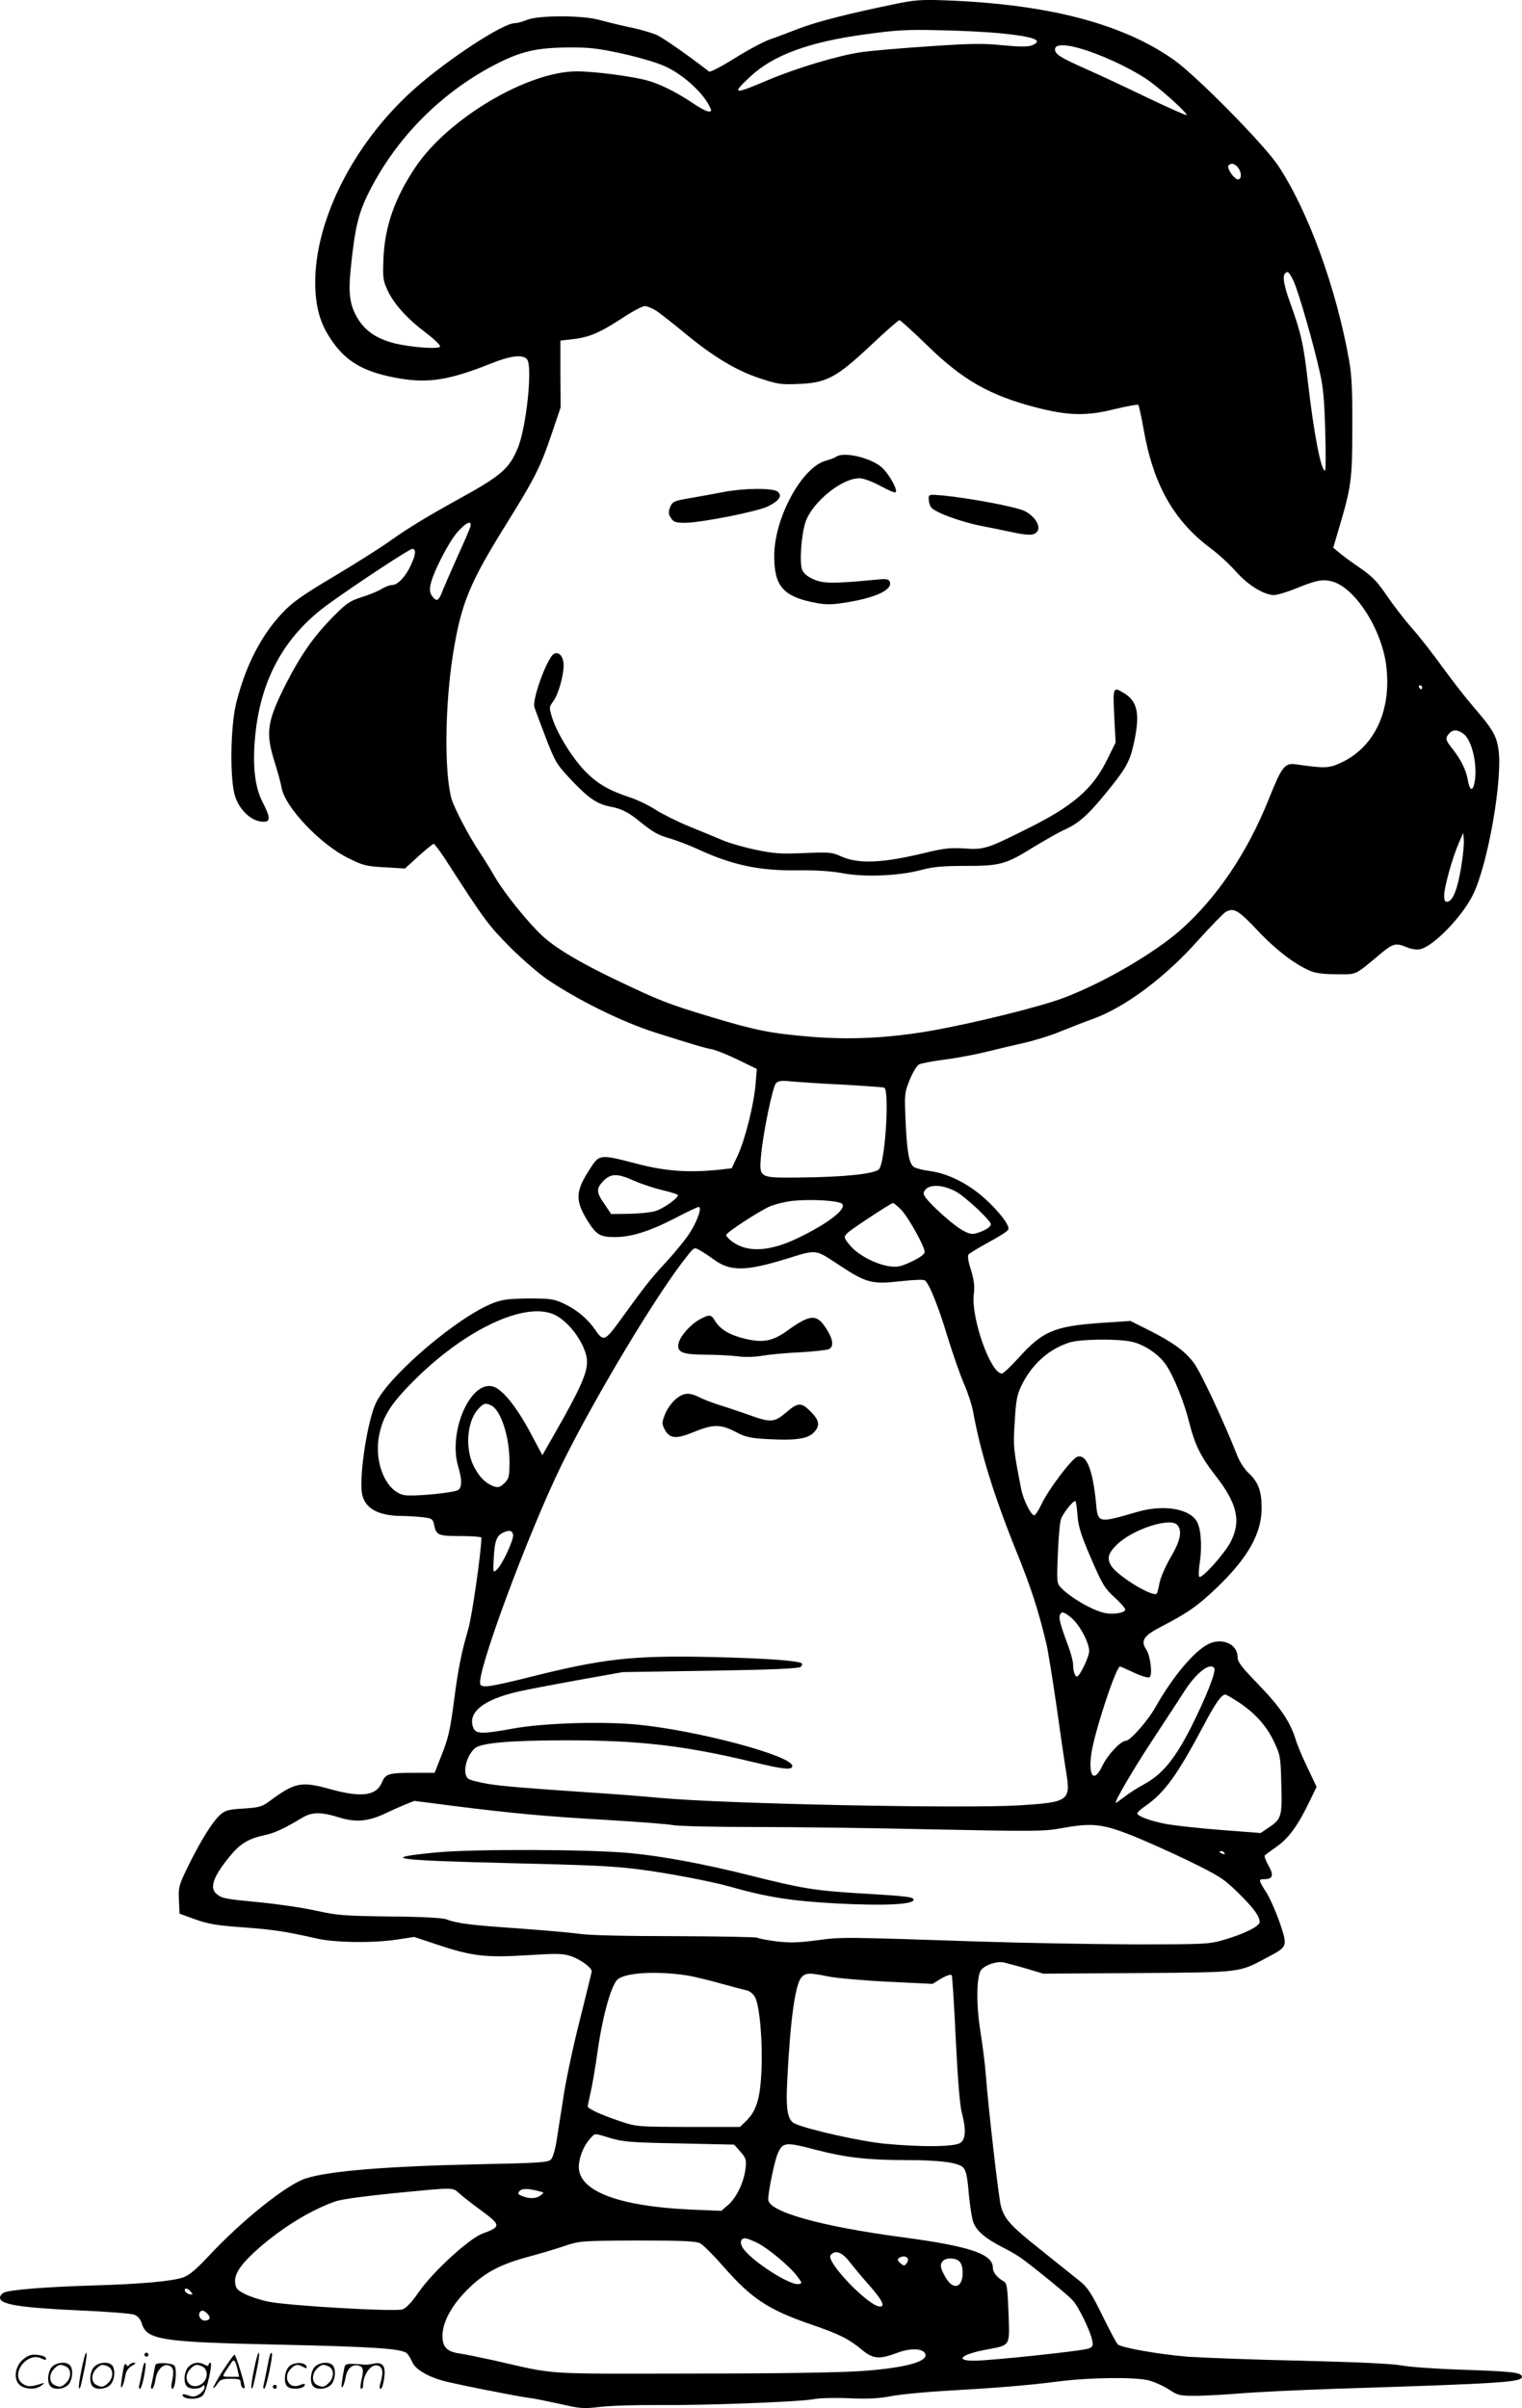 <svg version="1.0" xmlns="http://www.w3.org/2000/svg"
  viewBox="0 0 758.806 1200.176"
 preserveAspectRatio="xMidYMid meet">
<g transform="translate(0,1200.563) scale(0.1,-0.1)"
fill="#000000" stroke="none">
<path d="M4455 11984 c-224 -46 -380 -86 -470 -120 -49 -19 -117 -45 -150 -56
-32 -12 -111 -54 -174 -94 -66 -41 -120 -69 -126 -65 -97 76 -229 168 -262
183 -24 10 -84 28 -135 38 -51 11 -120 28 -153 37 -83 23 -304 23 -359 -1 -21
-9 -48 -16 -60 -16 -58 0 -328 -176 -496 -324 -317 -280 -518 -690 -497 -1015
7 -107 34 -181 95 -262 71 -95 161 -142 326 -170 143 -24 250 -7 454 75 103
41 165 47 182 17 24 -47 -6 -329 -46 -432 -43 -108 -83 -143 -294 -259 -161
-89 -252 -144 -345 -210 -44 -32 -169 -111 -278 -176 -161 -96 -211 -131 -260
-184 -105 -111 -183 -263 -229 -447 -30 -119 -33 -389 -5 -469 25 -72 85 -124
141 -124 35 0 34 22 -4 96 -39 75 -51 178 -39 318 25 292 146 513 369 673 143
103 402 273 415 273 20 0 19 -26 -6 -80 -25 -56 -66 -100 -93 -100 -12 0 -36
-9 -54 -20 -17 -11 -62 -29 -100 -41 -60 -19 -76 -31 -147 -103 -93 -95 -158
-189 -230 -330 -94 -187 -102 -241 -56 -388 16 -51 32 -109 35 -129 16 -95
193 -282 332 -350 74 -37 90 -41 182 -46 l101 -6 68 62 c37 33 71 61 75 61 4
0 29 -33 55 -72 202 -314 218 -334 327 -444 61 -61 145 -133 186 -161 160
-107 373 -211 535 -263 177 -56 249 -78 285 -84 19 -4 77 -27 129 -52 l94 -46
-6 -76 c-9 -103 -51 -271 -88 -353 l-31 -66 -60 -7 c-153 -16 -269 -8 -411 29
-188 49 -189 49 -237 -27 -72 -111 -74 -156 -8 -261 42 -66 61 -77 134 -77 82
0 176 30 303 96 57 30 108 54 114 54 17 0 -2 -60 -39 -121 -19 -32 -74 -100
-121 -151 -84 -91 -108 -123 -227 -287 -79 -109 -87 -113 -125 -58 -41 60 -95
105 -161 136 -50 23 -67 25 -175 25 -99 -1 -130 -5 -177 -23 -175 -68 -516
-358 -583 -496 -42 -86 -84 -357 -71 -449 12 -77 78 -115 201 -116 28 0 73 -3
102 -6 47 -6 51 -9 57 -37 11 -53 19 -57 132 -57 57 0 104 -4 104 -8 0 -65
-46 -388 -65 -454 -35 -120 -51 -202 -70 -348 -21 -160 -29 -196 -67 -291
l-31 -79 -101 0 c-128 0 -144 -5 -161 -46 -28 -69 -102 -79 -260 -35 -144 40
-175 33 -301 -60 -37 -28 -52 -32 -129 -37 -72 -4 -92 -9 -115 -29 -37 -31
-99 -130 -161 -256 -47 -96 -50 -106 -47 -171 l3 -68 80 -29 c65 -23 109 -30
235 -39 150 -11 211 -20 370 -56 92 -21 281 -23 400 -5 l85 13 120 -40 c168
-56 240 -64 445 -51 148 9 175 9 217 -5 46 -15 103 -57 103 -75 0 -5 -27 -114
-59 -242 -33 -129 -69 -299 -81 -379 -13 -80 -28 -180 -35 -223 -7 -45 -19
-85 -28 -94 -14 -15 -62 -18 -364 -24 -457 -10 -739 -33 -857 -70 -95 -29
-323 -212 -490 -392 -59 -63 -94 -92 -123 -102 -55 -19 -209 -33 -448 -40
-239 -7 -420 -22 -446 -36 -11 -5 -19 -16 -19 -25 0 -34 101 -50 406 -64 128
-5 245 -15 261 -20 20 -7 32 -21 39 -42 25 -85 94 -95 684 -108 467 -10 611
-20 637 -42 8 -6 20 -26 28 -44 14 -35 73 -71 150 -93 51 -15 364 -77 430 -86
28 -3 99 -18 159 -31 100 -23 116 -24 200 -14 50 6 181 10 291 9 234 -2 698
16 770 29 28 6 107 8 176 5 93 -4 147 -2 210 10 46 9 170 21 274 27 248 14
411 27 565 47 158 20 377 22 447 5 29 -8 74 -28 100 -45 45 -30 53 -32 138
-32 49 1 153 6 230 13 77 6 284 16 460 22 854 27 942 33 932 63 -6 19 -60 24
-296 32 -124 4 -259 13 -300 21 -51 9 -219 17 -506 24 -236 5 -491 15 -565 20
-142 12 -326 44 -347 61 -7 6 -41 71 -77 144 -52 107 -74 140 -108 168 -24 19
-112 90 -196 157 -155 123 -184 155 -202 221 -11 38 -65 508 -75 654 -4 50
-16 146 -27 215 -22 135 -20 279 4 308 21 25 77 44 112 37 17 -4 68 -18 114
-31 l83 -25 472 3 c525 4 501 1 647 79 100 53 100 53 61 170 -19 55 -49 123
-67 152 -40 62 -41 67 -11 67 43 0 49 19 21 68 -14 24 -22 47 -18 51 5 4 33
25 63 46 58 42 104 106 160 223 l35 72 -46 97 c-26 54 -52 116 -58 138 -27 88
-76 161 -182 271 -90 93 -108 116 -108 142 0 64 -79 98 -147 63 -71 -36 -177
-163 -262 -313 -37 -67 -126 -168 -147 -168 -26 0 -93 -71 -119 -127 -41 -85
-70 -51 -54 63 14 102 123 434 143 434 2 0 33 -14 70 -31 36 -17 71 -27 77
-23 16 10 5 106 -16 138 -30 45 -14 69 77 116 132 68 183 105 279 197 152 147
219 267 219 393 0 84 -17 129 -64 173 -19 17 -44 55 -55 82 -73 184 -186 425
-220 469 -44 59 -105 103 -231 166 l-84 42 -151 -10 c-228 -16 -288 -42 -405
-172 -40 -44 -78 -80 -85 -80 -57 0 -155 279 -140 397 5 38 1 69 -14 119 -14
42 -18 71 -12 78 5 6 51 33 101 61 51 27 95 55 97 63 8 19 -44 88 -117 154
-82 74 -183 125 -273 137 -38 5 -75 15 -83 22 -22 18 -32 73 -39 224 -6 137
-6 142 20 208 15 37 36 72 46 77 10 6 69 17 131 25 62 8 156 26 208 39 52 13
138 33 190 45 52 12 133 37 180 57 47 19 116 46 155 60 161 57 362 206 530
395 64 71 125 133 135 139 42 23 62 11 158 -90 93 -99 189 -172 266 -204 26
-11 69 -16 131 -16 104 0 83 -10 225 108 57 46 70 49 125 26 22 -9 49 -13 66
-9 66 15 207 160 262 270 75 151 151 584 127 731 -11 66 -30 98 -126 209 -38
44 -106 132 -152 195 -45 63 -113 150 -151 193 -38 43 -95 117 -127 164 -47
69 -71 95 -132 137 -42 28 -89 63 -105 77 l-30 25 28 95 c62 208 67 245 67
504 1 182 -3 263 -16 335 -64 359 -203 742 -353 969 -70 106 -411 452 -523
530 -257 180 -627 276 -1140 295 -117 4 -151 2 -255 -20z m530 -144 c172 -17
222 -36 158 -61 -20 -7 -62 -7 -144 1 -94 10 -160 9 -365 -5 -137 -9 -292 -22
-344 -30 -114 -17 -317 -78 -460 -138 -176 -75 -186 -73 -87 19 113 105 290
170 567 208 160 22 211 25 375 21 105 -2 240 -9 300 -15z m433 -86 c109 -36
247 -104 317 -156 73 -54 187 -159 181 -166 -3 -2 -92 37 -198 88 -106 51
-242 115 -302 141 -132 59 -156 74 -156 99 0 29 62 26 158 -6z m-2318 -15 c85
-19 175 -45 218 -65 81 -37 173 -118 211 -183 21 -38 21 -41 4 -41 -10 0 -45
18 -78 41 -82 55 -160 94 -226 113 -75 21 -265 46 -353 46 -245 0 -640 -234
-803 -475 -104 -154 -153 -294 -161 -451 -4 -103 -3 -115 20 -165 32 -69 99
-143 194 -214 42 -32 71 -61 68 -67 -9 -14 -149 -3 -229 17 -88 23 -144 61
-182 124 -40 67 -48 126 -33 261 20 194 38 266 90 369 136 270 358 494 629
635 129 66 205 84 366 85 100 1 145 -4 265 -30z m3076 -574 c17 -26 12 -59 -8
-53 -19 7 -51 55 -44 67 12 18 35 12 52 -14z m273 -560 c24 -50 99 -310 131
-455 17 -72 23 -142 27 -292 3 -109 3 -198 -1 -198 -20 0 -55 179 -86 447 -21
184 -34 241 -89 393 -30 83 -38 130 -24 143 13 14 21 6 42 -38z m-3173 -151
c21 -15 83 -63 137 -108 140 -116 257 -187 373 -225 90 -30 108 -33 194 -29
141 5 190 32 360 191 74 70 139 127 144 127 5 0 68 -57 140 -127 175 -171 310
-248 541 -308 158 -41 251 -44 389 -9 64 15 118 25 121 22 3 -3 15 -57 26
-119 49 -280 150 -458 337 -598 37 -27 93 -79 124 -114 60 -68 140 -117 190
-117 15 0 62 14 105 31 105 43 136 49 183 37 114 -29 248 -236 271 -419 28
-225 -58 -408 -228 -486 -58 -27 -82 -27 -220 -7 -58 9 -72 -10 -137 -172
-107 -268 -260 -494 -441 -654 -131 -115 -379 -260 -575 -335 -114 -45 -455
-129 -670 -167 -209 -36 -403 -46 -603 -29 -194 16 -272 32 -485 96 -221 66
-265 84 -481 187 -182 87 -304 160 -370 222 -72 68 -187 211 -232 288 -23 40
-59 98 -79 128 -54 81 -126 219 -139 265 -37 133 -33 474 9 730 40 245 82 346
263 637 143 229 172 287 228 453 l44 130 -1 166 0 167 60 7 c82 9 136 32 245
103 51 34 103 62 116 62 12 0 40 -12 61 -26z m-932 -1076 c-4 -13 -32 -79 -64
-148 -31 -69 -62 -141 -70 -160 -22 -59 -31 -65 -52 -40 -14 17 -17 32 -12 59
10 57 88 211 134 264 45 51 76 63 64 25z m4746 -798 c0 -5 -2 -10 -4 -10 -3 0
-8 5 -11 10 -3 6 -1 10 4 10 6 0 11 -4 11 -10z m208 -233 c39 -31 66 -142 56
-225 -8 -62 -25 -65 -36 -5 -8 50 -35 104 -77 157 -36 45 -37 53 -14 78 17 19
44 17 71 -5z m-13 -661 c-18 -111 -41 -169 -67 -174 -14 -3 -18 4 -18 31 0 41
41 188 73 261 l22 51 3 -34 c2 -19 -4 -80 -13 -135z m-3085 -1086 c107 -6 201
-13 208 -15 28 -10 5 -376 -26 -407 -23 -23 -173 -39 -395 -41 -204 -2 -202
-3 -193 108 10 111 58 346 75 362 11 12 28 14 75 9 34 -3 149 -11 256 -16z
m-1039 -479 c36 -16 99 -37 142 -47 42 -10 77 -21 77 -25 0 -16 -77 -70 -115
-80 -22 -6 -80 -12 -129 -13 l-89 -1 -33 49 c-42 59 -42 79 -5 117 38 37 70
37 152 0z m1601 -52 c46 -23 178 -146 178 -165 0 -15 -39 -37 -81 -47 -33 -8
-91 29 -189 121 -54 52 -69 72 -64 86 15 40 84 42 156 5z m-564 -63 c26 -25
-73 -101 -225 -173 -141 -67 -252 -71 -327 -12 -14 11 -26 24 -26 29 0 12 157
115 216 142 27 12 81 25 119 29 91 9 226 1 243 -15z m294 -29 c36 -36 118
-184 118 -211 0 -11 -23 -28 -65 -48 -56 -26 -72 -29 -113 -23 -65 10 -147 52
-188 97 -39 44 -40 49 -16 71 23 21 215 147 224 147 4 0 22 -15 40 -33z m-930
-251 c80 -57 157 -56 353 4 161 50 146 51 268 -29 136 -90 165 -97 306 -81 60
7 114 9 121 5 21 -13 68 -128 115 -285 26 -84 62 -187 81 -231 19 -43 39 -105
45 -136 36 -201 103 -418 214 -694 76 -187 110 -293 151 -462 8 -32 30 -169
50 -305 19 -136 41 -287 49 -335 24 -147 14 -153 -230 -169 -282 -17 -1468 7
-1795 37 -85 8 -222 19 -305 24 -398 27 -476 34 -553 46 -46 8 -90 19 -98 26
-30 25 -11 111 33 151 30 27 176 40 458 40 362 0 586 -26 924 -107 157 -38
201 -43 201 -21 0 52 -485 180 -779 207 -180 16 -461 7 -611 -20 -159 -29
-188 -28 -201 5 -28 76 51 139 225 179 34 8 165 33 291 56 l230 41 438 7 c312
5 441 11 449 19 6 6 9 14 6 17 -13 14 -185 26 -444 32 -402 9 -545 -7 -926
-103 -182 -45 -222 -51 -233 -34 -26 42 237 752 405 1095 165 336 481 862 627
1042 33 42 35 43 61 28 15 -8 48 -30 74 -49z m-793 -275 c67 -34 139 -130 155
-207 12 -57 -14 -125 -117 -310 l-103 -181 -64 120 c-70 129 -138 211 -184
223 -112 28 -222 -227 -172 -398 20 -69 20 -102 1 -118 -17 -14 -224 -34 -269
-26 -90 17 -151 158 -127 292 18 97 56 159 166 270 260 264 569 409 714 335z
m2871 -132 c63 -13 136 -62 172 -114 40 -58 92 -188 117 -289 27 -108 57 -170
128 -261 111 -141 132 -229 79 -333 -29 -58 -145 -187 -157 -175 -4 4 -3 37 3
73 12 83 5 173 -17 206 -41 63 -170 82 -300 43 -188 -55 -191 -54 -200 38 -16
173 -48 253 -94 238 -27 -8 -145 -164 -179 -237 -15 -32 -31 -56 -37 -55 -18
6 -54 81 -64 132 -39 200 -40 210 -32 335 6 106 11 134 34 181 51 105 137 182
240 214 52 17 238 19 307 4z m-3189 -319 c47 -26 89 -156 89 -278 0 -75 -2
-85 -25 -108 -19 -19 -31 -23 -48 -18 -41 13 -73 42 -102 96 -48 88 -39 229
20 292 26 29 37 31 66 16z m2921 -547 c4 -55 17 -97 67 -213 56 -130 68 -150
117 -195 30 -27 54 -55 54 -61 0 -16 -56 -26 -99 -18 -60 11 -173 76 -222 127
-20 21 -21 29 -15 169 3 80 10 158 16 174 12 31 62 93 71 88 4 -2 8 -34 11
-71z m498 -48 c25 -30 15 -78 -33 -160 -26 -44 -51 -102 -56 -128 -5 -26 -11
-51 -14 -54 -20 -19 -196 88 -227 139 -22 37 -16 61 27 104 77 77 269 140 303
99z m-3312 -48 c5 -23 -55 -152 -81 -174 -19 -18 -20 -17 -15 64 5 84 15 108
53 123 26 11 39 7 43 -13z m2786 -417 c41 -36 86 -122 86 -163 0 -29 -47 -127
-61 -127 -10 0 -19 27 -19 60 0 16 -12 60 -26 97 -37 99 -46 133 -40 149 8 21
22 17 60 -16z m710 -249 c10 -16 -43 -149 -116 -294 -81 -159 -144 -236 -236
-285 -32 -17 -75 -45 -96 -62 -22 -16 -41 -30 -43 -30 -11 0 84 163 182 312
60 92 133 202 160 245 60 93 129 146 149 114z m124 -171 c81 -54 138 -118 175
-198 30 -63 32 -75 35 -210 5 -160 1 -173 -66 -217 l-37 -25 -195 15 c-107 8
-229 22 -271 29 -82 15 -149 40 -149 54 0 5 18 22 41 37 96 67 160 156 294
409 55 104 85 146 104 146 5 0 36 -18 69 -40z m-3917 -515 c293 -37 467 -53
767 -70 150 -9 295 -20 324 -25 28 -6 211 -10 407 -10 196 0 599 -5 896 -12
494 -10 548 -10 631 5 153 28 204 24 341 -29 65 -25 196 -83 291 -129 160 -78
180 -90 254 -162 78 -77 108 -117 108 -147 0 -21 -80 -60 -177 -88 -75 -22
-92 -23 -453 -23 -206 1 -550 7 -765 14 -687 23 -692 23 -815 6 -92 -12 -132
-13 -199 -5 -47 6 -89 14 -95 18 -6 4 -191 7 -411 8 -248 0 -430 4 -480 12
-44 6 -182 18 -307 27 -230 16 -299 24 -353 45 -19 7 -122 13 -280 14 -227 3
-261 5 -370 29 -66 15 -193 33 -282 42 -172 16 -188 19 -215 43 -34 29 -14 87
67 185 51 63 93 89 173 106 50 10 100 34 187 86 49 30 93 31 181 4 89 -28 150
-22 240 21 53 25 116 52 140 60 1 0 89 -11 195 -25z m3844 -235 c3 -6 -1 -7
-9 -4 -18 7 -21 14 -7 14 6 0 13 -4 16 -10z m-2672 -611 c32 -6 104 -23 160
-39 56 -15 114 -31 129 -34 17 -4 34 -18 43 -36 23 -44 38 -227 31 -368 -6
-137 -26 -199 -77 -248 l-30 -29 -257 0 c-254 1 -258 1 -342 29 -92 31 -160
62 -160 74 0 4 7 34 14 67 8 33 24 125 35 205 26 184 70 338 102 362 45 34
205 41 352 17z m697 -4 c40 -8 172 -20 295 -26 l224 -11 44 27 c28 16 48 22
52 16 3 -6 12 -149 20 -318 10 -201 20 -328 30 -366 22 -85 20 -132 -7 -151
-27 -20 -188 -22 -371 -5 -118 10 -394 72 -455 101 -36 17 -45 71 -37 218 15
301 40 477 71 511 21 23 41 23 134 4z m-1085 -806 c61 -18 105 -22 343 -26
l272 -6 31 -35 c28 -32 31 -40 26 -83 -8 -69 -44 -144 -85 -181 l-36 -31 -146
6 c-383 17 -584 99 -563 232 7 47 27 91 56 123 25 27 17 27 102 1z m1027 -59
c144 -37 254 -50 438 -50 175 0 267 -12 292 -37 14 -15 21 -44 28 -132 6 -61
16 -127 24 -145 17 -41 62 -79 145 -121 36 -18 80 -44 97 -57 82 -61 231 -183
252 -207 29 -31 88 -153 97 -198 6 -28 3 -34 -17 -42 -27 -12 -492 -61 -572
-61 -98 0 -64 32 60 55 124 24 118 13 112 183 -5 127 -8 148 -23 157 -34 19
-55 45 -55 68 0 69 -113 107 -448 152 -414 55 -672 128 -672 189 0 39 31 188
46 225 26 61 37 63 196 21z m-1780 -218 c18 -16 59 -48 92 -72 85 -62 100 -78
86 -95 -6 -8 -34 -21 -61 -30 -66 -22 -251 -191 -322 -294 -33 -48 -62 -79
-80 -85 -36 -13 -576 18 -672 39 -38 8 -90 25 -115 38 -39 20 -45 28 -48 58
-4 45 33 96 126 177 122 104 256 185 377 227 29 10 149 26 290 40 310 30 289
30 327 -3z m402 11 c19 -5 19 -6 1 -19 -22 -17 -54 -18 -90 -4 -23 9 -25 13
-15 25 12 15 46 14 104 -2z m1084 -257 c56 -29 162 -118 197 -166 25 -33 25
-35 6 -38 -42 -7 -220 106 -272 172 -22 29 -20 56 6 56 9 0 37 -11 63 -24z
m-287 -1 c15 -8 67 -60 116 -116 138 -158 223 -215 436 -288 140 -48 188 -72
251 -124 58 -49 89 -52 181 -17 62 23 121 22 136 -2 25 -40 -90 -73 -308 -89
-109 -8 -410 -13 -853 -13 -753 -1 -670 -7 -980 64 -69 15 -146 31 -172 35
-70 9 -93 32 -92 92 1 69 50 156 133 236 81 78 159 119 299 156 59 16 140 40
180 54 72 24 82 25 359 26 231 0 291 -3 314 -14z m746 -94 c21 -27 66 -81 101
-120 60 -69 76 -101 49 -101 -56 0 -272 225 -246 256 23 28 57 16 96 -35z
m288 19 c4 -6 1 -18 -6 -26 -10 -13 -14 -12 -31 3 -14 13 -16 18 -6 25 18 11
36 10 43 -2z m259 -16 c19 -19 21 -83 3 -108 -19 -26 -49 -13 -75 33 -25 44
-27 62 -10 79 17 17 64 15 82 -4z m-3833 -150 c12 -14 11 -16 -5 -13 -11 2
-21 10 -24 17 -5 17 13 15 29 -4z m83 -110 c19 -18 13 -34 -14 -34 -19 0 -34
25 -24 41 8 13 21 11 38 -7z M4170 9730 c-8 -6 -33 -15 -54 -21 -119 -33 -256
-286 -256 -474 0 -148 43 -200 192 -231 57 -12 86 -13 147 -4 160 23 253 65
237 106 -5 14 -16 16 -74 10 -210 -20 -256 -19 -305 2 -32 14 -51 30 -58 49
-14 36 -4 174 17 237 34 99 180 218 268 218 21 0 62 -15 105 -38 38 -21 73
-36 76 -32 13 12 -36 97 -72 127 -56 46 -185 76 -223 51z M3610 9554 c-41 -8
-112 -21 -158 -29 -95 -16 -100 -18 -113 -52 -7 -19 -6 -32 6 -49 13 -20 24
-24 69 -24 80 0 362 56 415 82 58 29 73 54 47 74 -26 18 -164 17 -266 -2z
M4630 9521 c0 -12 4 -31 10 -41 13 -25 145 -74 250 -95 47 -9 115 -23 152 -31
85 -18 112 -18 128 1 22 26 -10 78 -62 104 -44 21 -267 63 -405 77 -71 6 -73
6 -73 -15z M2752 8738 c-38 -49 -97 -218 -88 -255 4 -14 30 -83 57 -154 48
-124 54 -133 131 -215 85 -89 126 -116 193 -129 51 -9 89 -28 145 -74 67 -54
91 -68 156 -86 32 -10 93 -33 134 -52 171 -79 306 -108 500 -105 91 1 163 -4
219 -14 106 -21 282 -14 391 15 59 16 106 21 222 21 176 0 201 7 343 95 56 34
123 72 149 84 67 29 115 70 189 159 117 141 138 176 158 265 34 149 22 215
-44 256 -58 36 -59 35 -52 -111 l7 -133 -41 -83 c-72 -148 -170 -233 -400
-347 -200 -100 -216 -105 -313 -98 -68 4 -102 1 -188 -20 -222 -54 -342 -59
-430 -18 -41 19 -57 20 -180 15 -115 -5 -150 -3 -240 16 -58 12 -132 33 -165
47 -33 14 -108 45 -167 69 -59 24 -135 62 -168 83 -34 22 -91 50 -128 62 -106
35 -163 68 -224 130 -65 67 -140 188 -165 267 -16 51 -16 53 5 82 25 33 52
127 52 180 0 51 -33 78 -58 48z M3489 5430 c-44 -23 -96 -81 -105 -116 -12
-47 14 -59 129 -60 56 0 130 -4 163 -8 38 -5 86 -4 126 3 35 6 120 14 189 17
68 4 132 11 142 16 25 13 21 48 -13 101 -48 76 -80 74 -200 -13 -69 -49 -119
-58 -208 -36 -75 18 -122 47 -147 88 -19 33 -28 34 -76 8z M3366 5030 c-19
-17 -42 -50 -51 -74 -15 -40 -16 -46 -1 -75 25 -46 56 -49 146 -12 96 39 132
39 206 1 51 -27 73 -32 165 -37 133 -7 194 1 225 32 34 34 30 62 -16 107 -46
46 -62 45 -123 -8 -56 -47 -75 -49 -175 -13 -48 17 -116 40 -152 51 -36 11
-82 29 -102 39 -52 27 -82 24 -122 -11z M2173 2773 c-287 -28 -213 -39 362
-53 424 -10 522 -15 650 -31 136 -17 356 -59 450 -85 189 -54 313 -73 534 -85
231 -12 376 -6 385 16 6 16 -22 20 -278 35 -214 13 -285 25 -538 89 -224 56
-435 96 -598 111 -201 19 -782 21 -967 3z M406 194 c-10 -47 -15 -88 -12 -91
5 -6 9 7 30 110 7 37 10 67 6 67 -4 0 -15 -39 -24 -86z M720 270 c0 -5 5 -10
10 -10 6 0 10 5 10 10 0 6 -4 10 -10 10 -5 0 -10 -4 -10 -10z M1266 194 c-10
-47 -15 -88 -12 -91 5 -6 9 7 30 110 7 37 10 67 6 67 -4 0 -15 -39 -24 -86z
M1346 269 c-3 -8 -10 -41 -16 -74 -6 -33 -14 -68 -16 -77 -3 -10 -1 -18 3 -18
10 0 46 171 38 178 -2 3 -7 -1 -9 -9z M109 241 c-38 -38 -41 -101 -7 -125 29
-20 79 -20 104 0 18 14 18 15 1 10 -53 -17 -69 -17 -92 -2 -69 45 21 166 94
126 12 -6 21 -7 21 -1 0 12 -25 21 -62 21 -19 0 -39 -10 -59 -29z M1110 189
c-28 -45 -49 -83 -47 -85 2 -3 12 7 21 21 14 21 24 25 66 25 43 0 50 -3 50
-19 0 -11 5 -23 10 -26 6 -3 10 -3 10 1 0 20 -44 164 -51 164 -4 0 -30 -37
-59 -81z m75 4 l7 -33 -42 0 c-42 0 -42 0 -28 23 8 12 21 32 29 44 15 25 22
18 34 -34z M260 210 c-22 -22 -27 -79 -8 -98 19 -19 66 -14 88 8 22 22 27 79
8 98 -19 19 -66 14 -88 -8z m71 0 c25 -14 25 -54 -1 -80 -23 -23 -33 -24 -61
-10 -25 14 -25 54 1 80 23 23 33 24 61 10z M470 210 c-22 -22 -27 -79 -8 -98
19 -19 66 -14 88 8 22 22 27 79 8 98 -19 19 -66 14 -88 -8z m71 0 c25 -14 25
-54 -1 -80 -23 -23 -33 -24 -61 -10 -25 14 -25 54 1 80 23 23 33 24 61 10z
M616 204 c-3 -16 -8 -47 -11 -69 -8 -51 10 -26 19 27 5 27 15 42 34 53 18 10
22 14 10 15 -9 0 -20 -5 -24 -11 -5 -8 -9 -8 -14 1 -5 8 -10 3 -14 -16z M717
223 c-2 -4 -7 -26 -11 -48 -4 -22 -9 -48 -12 -57 -3 -10 -1 -18 4 -18 4 0 14
28 20 62 11 58 10 81 -1 61z M775 220 c-1 -3 -5 -23 -9 -45 -4 -22 -9 -48 -12
-57 -3 -10 -1 -18 4 -18 5 0 13 20 17 45 7 53 44 87 74 68 17 -11 19 -28 8
-80 -4 -18 -3 -33 2 -33 16 0 24 99 11 115 -12 14 -87 18 -95 5z M940 210
c-22 -22 -27 -79 -8 -98 15 -15 61 -15 76 0 9 9 12 8 12 -5 0 -9 -12 -24 -26
-34 -21 -13 -32 -15 -55 -6 -16 6 -29 8 -29 3 0 -24 81 -27 102 -2 18 19 50
162 37 162 -5 0 -9 -5 -9 -10 0 -7 -6 -7 -19 0 -30 16 -59 12 -81 -10z m71 0
c29 -16 25 -65 -6 -86 -56 -37 -103 28 -55 76 23 23 33 24 61 10z M1441 211
c-23 -23 -28 -80 -9 -99 19 -19 88 -13 88 9 0 5 -11 4 -24 -2 -54 -25 -89 38
-46 81 23 23 33 24 62 9 16 -9 19 -8 16 3 -8 22 -64 22 -87 -1z M1570 210
c-22 -22 -27 -79 -8 -98 19 -19 66 -14 88 8 22 22 27 79 8 98 -19 19 -66 14
-88 -8z m71 0 c25 -14 25 -54 -1 -80 -23 -23 -33 -24 -61 -10 -25 14 -25 54 1
80 23 23 33 24 61 10z M1716 201 c-3 -14 -8 -44 -11 -66 -8 -51 10 -26 19 27
8 41 35 63 66 53 22 -7 24 -21 11 -77 -5 -22 -5 -38 0 -38 5 0 9 6 9 13 0 68
51 125 85 97 15 -13 15 -35 -1 -92 -3 -10 -1 -18 4 -18 6 0 13 23 17 50 9 63
-5 84 -49 76 -17 -4 -35 -6 -41 -6 -101 8 -104 7 -109 -19z M1360 110 c0 -5 5
-10 10 -10 6 0 10 5 10 10 0 6 -4 10 -10 10 -5 0 -10 -4 -10 -10z"/>
</g>
</svg>
